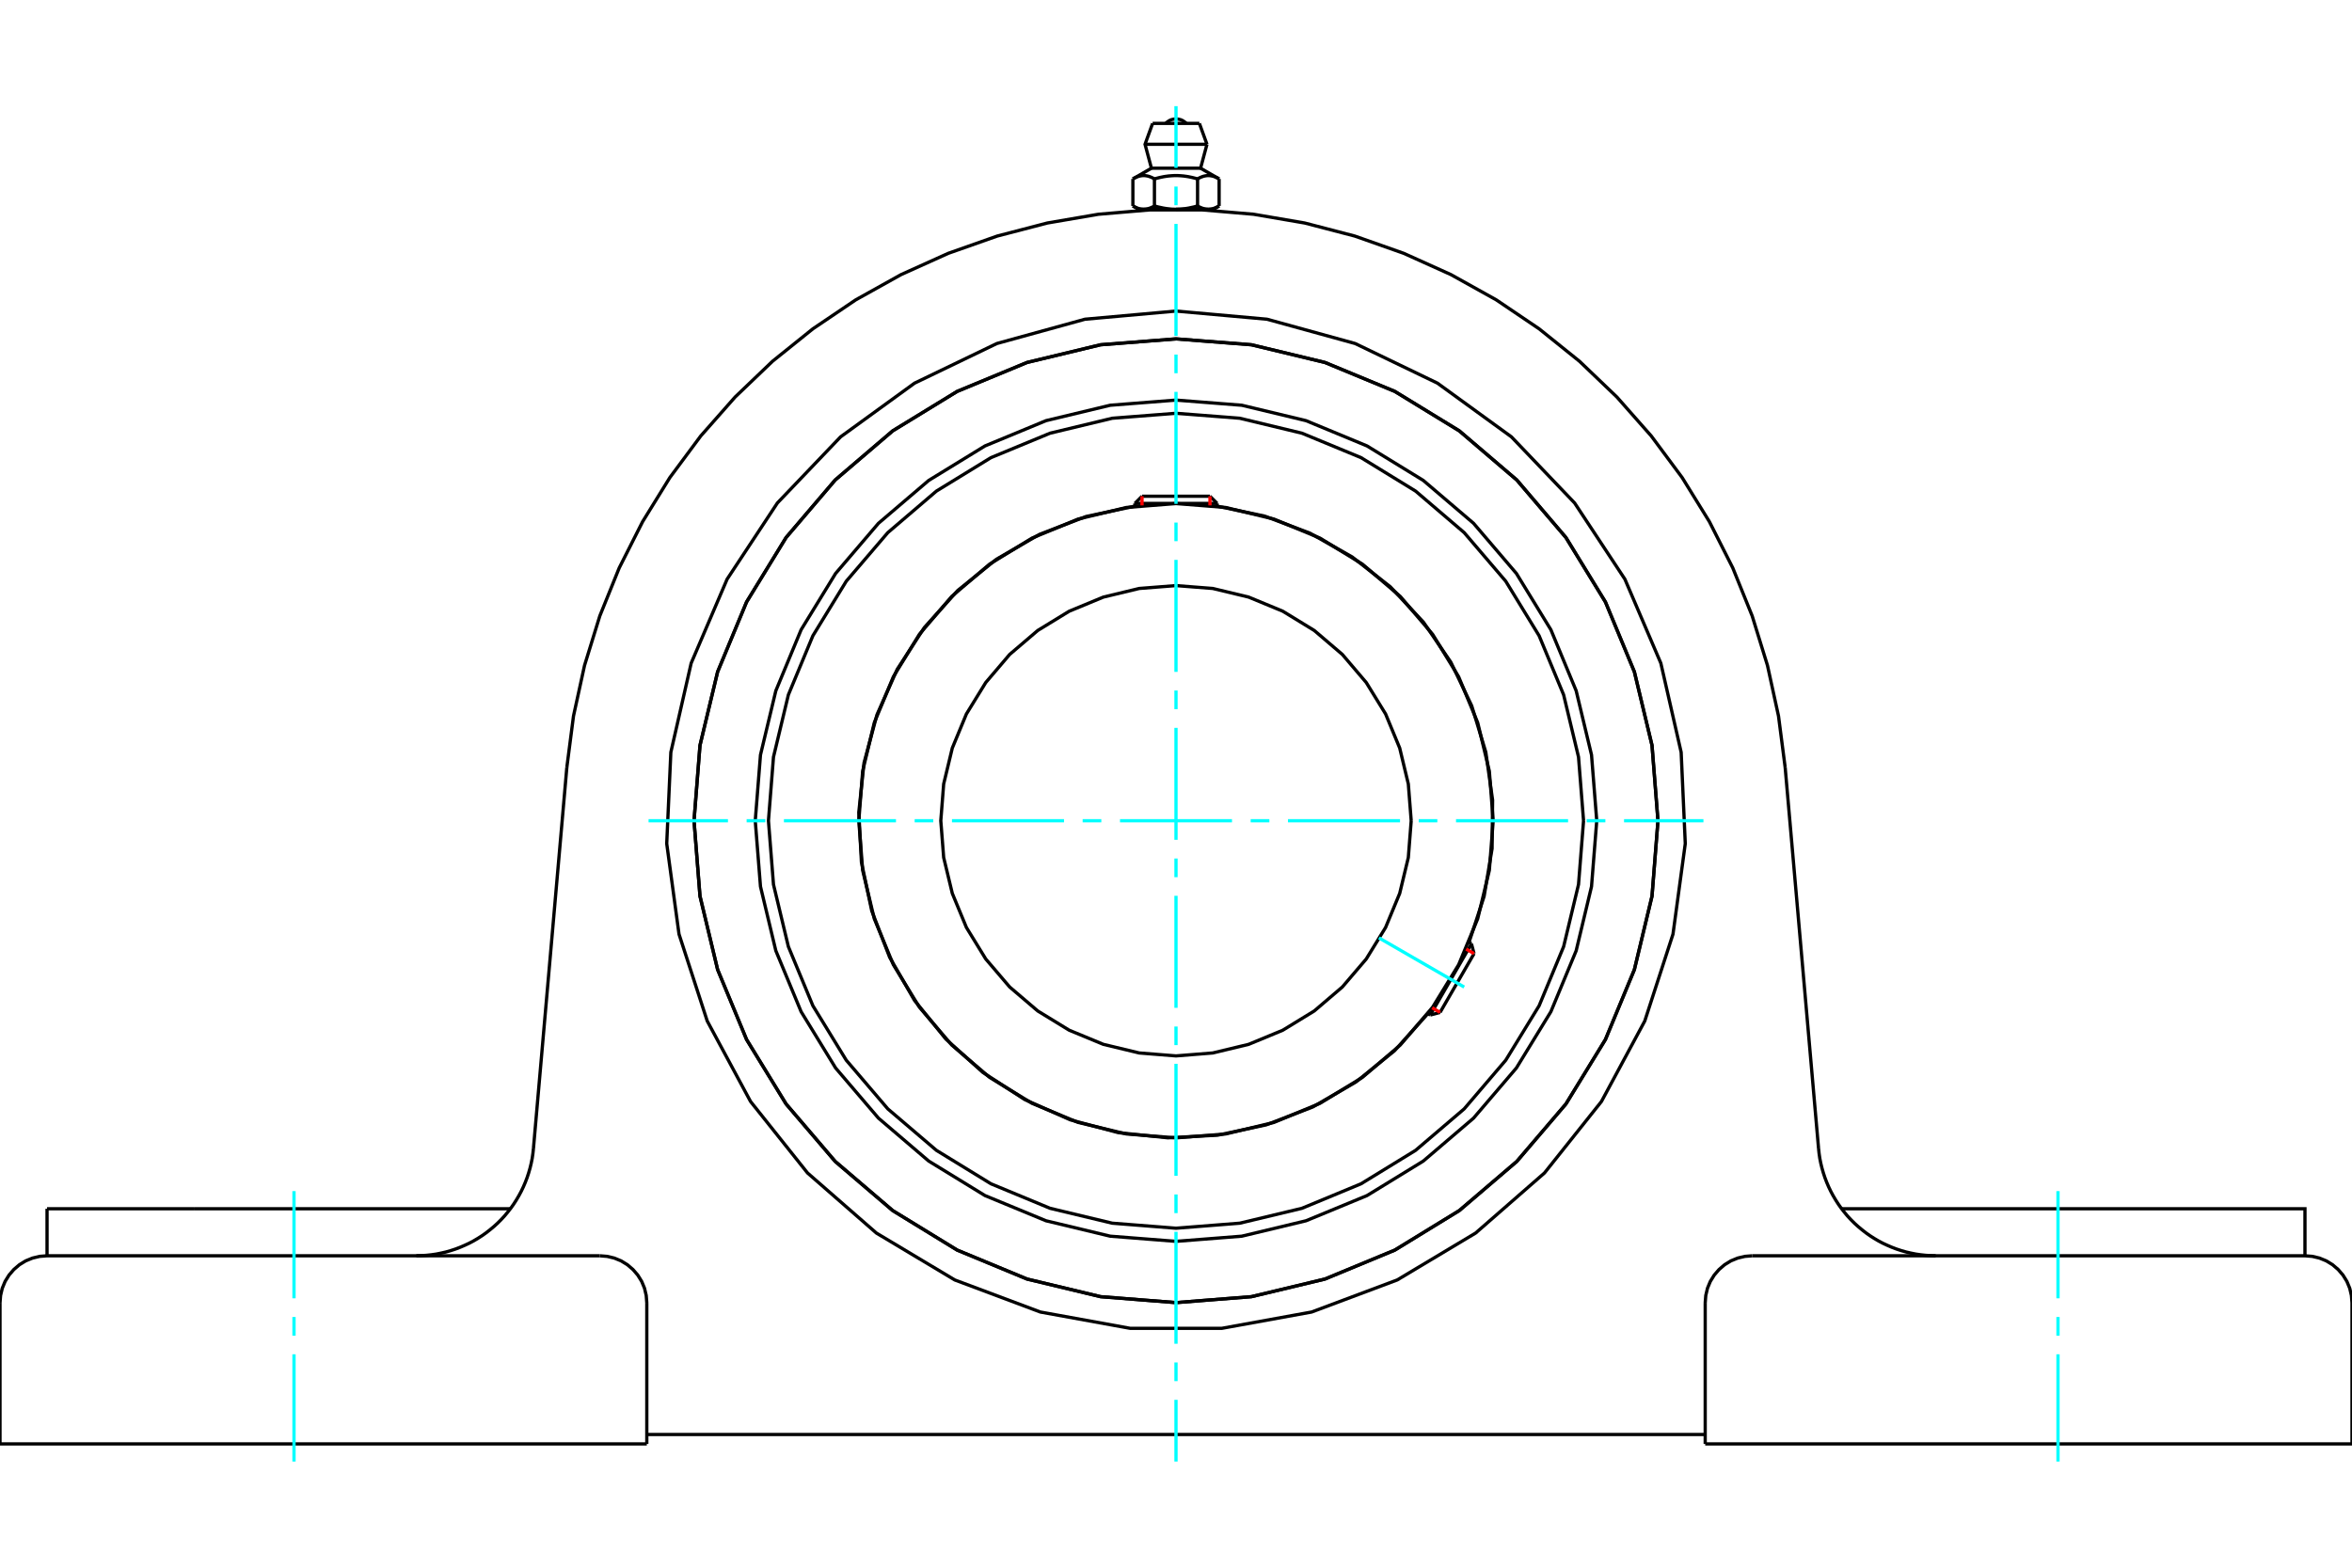 <?xml version="1.0" standalone="no"?>
<!DOCTYPE svg PUBLIC "-//W3C//DTD SVG 1.1//EN"
	"http://www.w3.org/Graphics/SVG/1.1/DTD/svg11.dtd">
<svg xmlns="http://www.w3.org/2000/svg" height="100%" width="100%" viewBox="0 0 36000 24000">
	<rect x="-1800" y="-1200" width="39600" height="26400" style="fill:#FFF"/>
	<g style="fill:none; fill-rule:evenodd" transform="matrix(1 0 0 1 0 0)">
		<g style="fill:none; stroke:#000; stroke-width:50; shape-rendering:geometricPrecision">
			<polyline points="24440,12565 24360,11557 24125,10575 23738,9641 23210,8779 22554,8011 21785,7355 20924,6827 19990,6440 19007,6204 18000,6125 16993,6204 16010,6440 15076,6827 14215,7355 13446,8011 12790,8779 12262,9641 11875,10575 11640,11557 11560,12565 11640,13572 11875,14555 12262,15488 12790,16350 13446,17118 14215,17775 15076,18303 16010,18689 16993,18925 18000,19004 19007,18925 19990,18689 20924,18303 21785,17775 22554,17118 23210,16350 23738,15488 24125,14555 24360,13572 24440,12565"/>
			<polyline points="25377,12565 25286,11411 25016,10285 24573,9216 23968,8229 23216,7348 22336,6596 21349,5992 20280,5549 19154,5278 18000,5188 16846,5278 15720,5549 14651,5992 13664,6596 12784,7348 12032,8229 11427,9216 10984,10285 10714,11411 10623,12565 10714,13719 10984,14844 11427,15914 12032,16901 12784,17781 13664,18533 14651,19138 15720,19581 16846,19851 18000,19942 19154,19851 20280,19581 21349,19138 22336,18533 23216,17781 23968,16901 24573,15914 25016,14844 25286,13719 25377,12565"/>
			<polyline points="22485,14427 22716,13722 22838,12991 22846,12249 22742,11515 22526,10805 22206,10136 21787,9524 21280,8983 20696,8526 20050,8162 19356,7901 18630,7749"/>
			<polyline points="17370,7749 16624,7907 15912,8180 15252,8561 14659,9040 14149,9606 13733,10246 13423,10942 13225,11678 13145,12436 13185,13198 13343,13944 13617,14655 13998,15316 14478,15908 15044,16418 15684,16833 16380,17143 17117,17340 17875,17419 18636,17379 19382,17220 20093,16947 20753,16565 21346,16085 21855,15518"/>
			<polyline points="24238,12565 24161,11589 23933,10637 23558,9733 23047,8898 22411,8154 21667,7518 20832,7006 19928,6632 18976,6403 18000,6327 17024,6403 16072,6632 15168,7006 14333,7518 13589,8154 12953,8898 12442,9733 12067,10637 11839,11589 11762,12565 11839,13541 12067,14492 12442,15397 12953,16231 13589,16976 14333,17611 15168,18123 16072,18498 17024,18726 18000,18803 18976,18726 19928,18498 20832,18123 21667,17611 22411,16976 23047,16231 23558,15397 23933,14492 24161,13541 24238,12565"/>
			<polyline points="22855,12565 22796,11805 22618,11064 22326,10360 21928,9711 21433,9131 20854,8637 20204,8238 19500,7947 18760,7769 18000,7709 17240,7769 16500,7947 15796,8238 15146,8637 14567,9131 14072,9711 13674,10360 13382,11064 13204,11805 13145,12565 13204,13324 13382,14065 13674,14769 14072,15419 14567,15998 15146,16493 15796,16891 16500,17183 17240,17360 18000,17420 18760,17360 19500,17183 20204,16891 20854,16493 21433,15998 21928,15419 22326,14769 22618,14065 22796,13324 22855,12565"/>
			<polyline points="21600,12565 21556,12002 21424,11452 21208,10930 20912,10449 20546,10019 20116,9652 19634,9357 19112,9141 18563,9009 18000,8965 17437,9009 16888,9141 16366,9357 15884,9652 15454,10019 15088,10449 14792,10930 14576,11452 14444,12002 14400,12565 14444,13128 14576,13677 14792,14199 15088,14681 15454,15110 15884,15477 16366,15772 16888,15988 17437,16120 18000,16165 18563,16120 19112,15988 19634,15772 20116,15477 20546,15110 20912,14681 21208,14199 21424,13677 21556,13128 21600,12565"/>
			<line x1="21892" y1="15539" x2="22522" y2="14448"/>
			<line x1="22562" y1="14599" x2="22042" y2="15499"/>
			<line x1="18630" y1="7707" x2="17370" y2="7707"/>
			<line x1="17480" y1="7597" x2="18520" y2="7597"/>
			<line x1="22562" y1="14599" x2="22522" y2="14448"/>
			<line x1="21892" y1="15539" x2="22042" y2="15499"/>
			<line x1="22522" y1="14448" x2="22484" y2="14426"/>
			<line x1="21854" y1="15518" x2="21892" y2="15539"/>
			<line x1="17480" y1="7597" x2="17370" y2="7707"/>
			<line x1="18630" y1="7707" x2="18520" y2="7597"/>
			<line x1="17370" y1="7707" x2="17370" y2="7750"/>
			<line x1="18630" y1="7750" x2="18630" y2="7707"/>
			<polyline points="8676,11749 8778,10962 8947,10187 9181,9429 9478,8694 9836,7986 10253,7311 10726,6674 11251,6079 11824,5531 12442,5034 13099,4590 13792,4204 14515,3878 15263,3614 16031,3414 16813,3280 17603,3213 18397,3213 19187,3280 19969,3414 20737,3614 21485,3878 22208,4204 22901,4590 23558,5034 24176,5531 24749,6079 25274,6674 25747,7311 26164,7986 26522,8694 26819,9429 27053,10187 27222,10962 27324,11749"/>
			<line x1="26100" y1="22105" x2="36000" y2="22105"/>
			<line x1="9900" y1="22105" x2="0" y2="22105"/>
			<polyline points="35280,19225 35280,18505 33020,18505 28188,18505"/>
			<line x1="35280" y1="19225" x2="26820" y2="19225"/>
			<polyline points="27835,17582 27843,17657 27854,17733 27869,17808 27887,17882 27908,17955 27932,18028 27959,18099 27989,18169 28022,18238 28058,18305 28097,18371 28138,18435 28182,18497 28229,18557 28278,18616 28330,18672 28384,18726 28440,18777 28499,18826 28559,18873 28621,18917 28685,18958 28751,18997 28819,19033 28888,19065 28958,19095 29029,19122 29102,19146 29175,19167 29249,19184 29324,19199 29400,19210 29475,19218 29552,19223 29628,19225"/>
			<line x1="720" y1="19225" x2="720" y2="18505"/>
			<line x1="2980" y1="18505" x2="720" y2="18505"/>
			<line x1="7812" y1="18505" x2="2980" y2="18505"/>
			<polyline points="6372,19225 6448,19223 6525,19218 6600,19210 6676,19199 6751,19184 6825,19167 6898,19146 6971,19122 7042,19095 7112,19065 7181,19033 7249,18997 7315,18958 7379,18917 7441,18873 7501,18826 7560,18777 7616,18726 7670,18672 7722,18616 7771,18557 7818,18497 7862,18435 7903,18371 7942,18305 7978,18238 8011,18169 8041,18099 8068,18028 8092,17955 8113,17882 8131,17808 8146,17733 8157,17657 8165,17582"/>
			<line x1="720" y1="19225" x2="9180" y2="19225"/>
			<polyline points="25377,12565 25286,11411 25016,10285 24573,9216 23968,8229 23216,7348 22336,6596 21349,5992 20280,5549 19154,5278 18000,5188 16846,5278 15720,5549 14651,5992 13664,6596 12784,7348 12032,8229 11427,9216 10984,10285 10714,11411 10623,12565 10714,13719 10984,14844 11427,15914 12032,16901 12784,17781 13664,18533 14651,19138 15720,19581 16846,19851 18000,19942 19154,19851 20280,19581 21349,19138 22336,18533 23216,17781 23968,16901 24573,15914 25016,14844 25286,13719 25377,12565"/>
			<polyline points="18000,4762 19393,4887 20742,5259 22002,5866 23134,6688 24101,7700 24871,8867 25421,10153 25732,11517 25795,12915 25607,14301 25175,15631 24512,16863 23640,17957 22586,18877 21386,19595 20076,20086 18699,20336 17301,20336 15924,20086 14614,19595 13414,18877 12360,17957 11488,16863 10825,15631 10393,14301 10205,12915 10268,11517 10579,10153 11129,8867 11899,7700 12866,6688 13998,5866 15258,5259 16607,4887 18000,4762"/>
			<polyline points="26820,19225 26707,19234 26598,19260 26493,19303 26397,19362 26311,19436 26238,19521 26178,19618 26135,19722 26109,19832 26100,19945"/>
			<polyline points="36000,22105 36000,19945 35991,19832 35965,19722 35922,19618 35862,19521 35789,19436 35703,19362 35607,19303 35502,19260 35393,19234 35280,19225"/>
			<line x1="26100" y1="19945" x2="26100" y2="22105"/>
			<polyline points="9900,19945 9891,19832 9865,19722 9822,19618 9762,19521 9689,19436 9603,19362 9507,19303 9402,19260 9293,19234 9180,19225"/>
			<polyline points="720,19225 607,19234 498,19260 393,19303 297,19362 211,19436 138,19521 78,19618 35,19722 9,19832 0,19945"/>
			<line x1="0" y1="22105" x2="0" y2="19945"/>
			<line x1="9900" y1="19945" x2="9900" y2="22105"/>
			<line x1="27324" y1="11749" x2="27835" y2="17582"/>
			<line x1="8165" y1="17582" x2="8676" y2="11749"/>
			<line x1="26100" y1="21961" x2="9900" y2="21961"/>
			<line x1="18358" y1="1889" x2="17642" y2="1889"/>
			<line x1="17526" y1="2209" x2="18474" y2="2209"/>
			<line x1="17624" y1="2575" x2="18376" y2="2575"/>
			<polyline points="17670,2739 17659,2733 17649,2727 17639,2722 17628,2717 17619,2713 17609,2709 17599,2705 17590,2702 17581,2699 17572,2697 17563,2694 17554,2693 17545,2691 17536,2690 17527,2689 17518,2688 17509,2688 17501,2688 17492,2688 17483,2689 17474,2690 17466,2691 17457,2693 17448,2694 17439,2697 17429,2699 17420,2702 17411,2705 17401,2709 17392,2713 17382,2717 17372,2722 17361,2727 17351,2733 17340,2739"/>
			<polyline points="18330,2739 18308,2733 18287,2727 18267,2722 18247,2717 18227,2713 18208,2709 18189,2705 18170,2702 18151,2699 18133,2697 18115,2694 18097,2693 18079,2691 18061,2690 18044,2689 18026,2688 18009,2688 17991,2688 17974,2688 17956,2689 17939,2690 17921,2691 17903,2693 17885,2694 17867,2697 17849,2699 17830,2702 17811,2705 17792,2709 17773,2713 17753,2717 17733,2722 17713,2727 17692,2733 17670,2739"/>
			<polyline points="18660,2739 18649,2733 18639,2727 18628,2722 18618,2717 18608,2713 18599,2709 18589,2705 18580,2702 18571,2699 18561,2697 18552,2694 18543,2693 18534,2691 18526,2690 18517,2689 18508,2688 18499,2688 18491,2688 18482,2688 18473,2689 18464,2690 18455,2691 18446,2693 18437,2694 18428,2697 18419,2699 18410,2702 18401,2705 18391,2709 18381,2713 18372,2717 18361,2722 18351,2727 18341,2733 18330,2739"/>
			<line x1="17340" y1="3153" x2="17340" y2="2739"/>
			<polyline points="17340,3153 17345,3156 17350,3158 17355,3161 17360,3164 17365,3166 17369,3169 17374,3171 17379,3173 17384,3175 17388,3177 17393,3179 17398,3181 17403,3183 17407,3185 17412,3187 17417,3188 17421,3190 17426,3191 17430,3193 17435,3194 17440,3195 17444,3196 17449,3197 17454,3198 17458,3199 17463,3200 17467,3201 17472,3202 17477,3202 17481,3203 17486,3203 17491,3203 17496,3204 17500,3204 17505,3204 17510,3204 17515,3204 17519,3203 17524,3203 17529,3203 17533,3202 17538,3202 17543,3201 17547,3200 17552,3199 17557,3198 17561,3197 17566,3196 17570,3195 17575,3194 17580,3193 17584,3191 17589,3190 17594,3188 17598,3187 17603,3185 17608,3183 17612,3181 17617,3179 17622,3177 17626,3175 17631,3173 17636,3171 17641,3169 17646,3166 17650,3164 17655,3161 17660,3158 17665,3156 17670,3153 17670,2739"/>
			<polyline points="17670,3153 17680,3156 17690,3158 17700,3161 17709,3164 17719,3166 17729,3169 17738,3171 17748,3173 17757,3175 17767,3177 17776,3179 17786,3181 17795,3183 17804,3185 17814,3187 17823,3188 17832,3190 17841,3191 17851,3193 17860,3194 17869,3195 17878,3196 17888,3197 17897,3198 17906,3199 17915,3200 17925,3201 17934,3202 17943,3202 17953,3203 17962,3203 17972,3203 17981,3204 17990,3204 18000,3204 17505,3204"/>
			<polyline points="18330,3153 18335,3156 18340,3158 18345,3161 18350,3164 18354,3166 18359,3169 18364,3171 18369,3173 18374,3175 18378,3177 18383,3179 18388,3181 18392,3183 18397,3185 18402,3187 18406,3188 18411,3190 18416,3191 18420,3193 18425,3194 18430,3195 18434,3196 18439,3197 18443,3198 18448,3199 18453,3200 18457,3201 18462,3202 18467,3202 18471,3203 18476,3203 18481,3203 18485,3204 18490,3204 18495,3204"/>
			<polyline points="18000,3204 18010,3204 18019,3204 18028,3203 18038,3203 18047,3203 18057,3202 18066,3202 18075,3201 18085,3200 18094,3199 18103,3198 18112,3197 18122,3196 18131,3195 18140,3194 18149,3193 18159,3191 18168,3190 18177,3188 18186,3187 18196,3185 18205,3183 18214,3181 18224,3179 18233,3177 18243,3175 18252,3173 18262,3171 18271,3169 18281,3166 18291,3164 18300,3161 18310,3158 18320,3156 18330,3153"/>
			<line x1="18495" y1="3204" x2="18000" y2="3204"/>
			<polyline points="18495,3204 18500,3204 18504,3204 18509,3203 18514,3203 18519,3203 18523,3202 18528,3202 18533,3201 18537,3200 18542,3199 18546,3198 18551,3197 18556,3196 18560,3195 18565,3194 18570,3193 18574,3191 18579,3190 18583,3188 18588,3187 18593,3185 18597,3183 18602,3181 18607,3179 18612,3177 18616,3175 18621,3173 18626,3171 18631,3169 18635,3166 18640,3164 18645,3161 18650,3158 18655,3156 18660,3153"/>
			<line x1="18571" y1="3204" x2="18495" y2="3204"/>
			<line x1="17505" y1="3204" x2="17429" y2="3204"/>
			<line x1="18660" y1="3153" x2="18660" y2="2739"/>
			<line x1="18330" y1="3153" x2="18330" y2="2739"/>
			<polyline points="18158,1889 18132,1866 18102,1846 18070,1832 18035,1824 18000,1821 17965,1824 17930,1832 17898,1846 17868,1866 17842,1889"/>
			<line x1="18474" y1="2209" x2="18358" y2="1889"/>
			<polyline points="17642,1889 17526,2209 17624,2575"/>
			<line x1="18376" y1="2575" x2="18474" y2="2209"/>
			<line x1="17571" y1="3204" x2="17571" y2="3215"/>
			<line x1="18429" y1="3215" x2="18429" y2="3204"/>
			<line x1="17624" y1="2575" x2="17340" y2="2739"/>
			<line x1="18660" y1="2739" x2="18376" y2="2575"/>
			<line x1="18571" y1="3204" x2="18660" y2="3153"/>
			<line x1="17340" y1="3153" x2="17429" y2="3204"/>
		</g>
		<g style="fill:none; stroke:#0FF; stroke-width:50; shape-rendering:geometricPrecision">
			<line x1="18000" y1="22375" x2="18000" y2="21430"/>
			<line x1="18000" y1="21144" x2="18000" y2="20858"/>
			<line x1="18000" y1="20572" x2="18000" y2="18858"/>
			<line x1="18000" y1="18572" x2="18000" y2="18286"/>
			<line x1="18000" y1="18001" x2="18000" y2="16286"/>
			<line x1="18000" y1="16000" x2="18000" y2="15715"/>
			<line x1="18000" y1="15429" x2="18000" y2="13714"/>
			<line x1="18000" y1="13429" x2="18000" y2="13143"/>
			<line x1="18000" y1="12857" x2="18000" y2="11143"/>
			<line x1="18000" y1="10857" x2="18000" y2="10571"/>
			<line x1="18000" y1="10286" x2="18000" y2="8571"/>
			<line x1="18000" y1="8285" x2="18000" y2="8000"/>
			<line x1="18000" y1="7714" x2="18000" y2="5999"/>
			<line x1="18000" y1="5714" x2="18000" y2="5428"/>
			<line x1="18000" y1="5142" x2="18000" y2="3428"/>
			<line x1="18000" y1="3142" x2="18000" y2="2856"/>
			<line x1="18000" y1="2570" x2="18000" y2="1625"/>
			<line x1="9927" y1="12565" x2="11142" y2="12565"/>
			<line x1="11428" y1="12565" x2="11714" y2="12565"/>
			<line x1="11999" y1="12565" x2="13714" y2="12565"/>
			<line x1="14000" y1="12565" x2="14285" y2="12565"/>
			<line x1="14571" y1="12565" x2="16286" y2="12565"/>
			<line x1="16571" y1="12565" x2="16857" y2="12565"/>
			<line x1="17143" y1="12565" x2="18857" y2="12565"/>
			<line x1="19143" y1="12565" x2="19429" y2="12565"/>
			<line x1="19714" y1="12565" x2="21429" y2="12565"/>
			<line x1="21715" y1="12565" x2="22000" y2="12565"/>
			<line x1="22286" y1="12565" x2="24001" y2="12565"/>
			<line x1="24286" y1="12565" x2="24572" y2="12565"/>
			<line x1="24858" y1="12565" x2="26073" y2="12565"/>
			<line x1="21106" y1="14358" x2="22411" y2="15111"/>
			<line x1="4500" y1="22375" x2="4500" y2="20733"/>
			<line x1="4500" y1="20448" x2="4500" y2="20162"/>
			<line x1="4500" y1="19876" x2="4500" y2="18235"/>
			<line x1="31500" y1="22375" x2="31500" y2="20733"/>
			<line x1="31500" y1="20448" x2="31500" y2="20162"/>
			<line x1="31500" y1="19876" x2="31500" y2="18235"/>
		</g>
		<g style="fill:none; stroke:#F00; stroke-width:50; shape-rendering:geometricPrecision">
			<line x1="22562" y1="14599" x2="22441" y2="14529"/>
			<line x1="21921" y1="15428" x2="22042" y2="15499"/>
		</g>
		<g style="fill:none; stroke:#F00; stroke-width:50; shape-rendering:geometricPrecision">
			<line x1="17480" y1="7597" x2="17480" y2="7737"/>
			<line x1="18520" y1="7737" x2="18520" y2="7597"/>
		</g>
	</g>
</svg>
